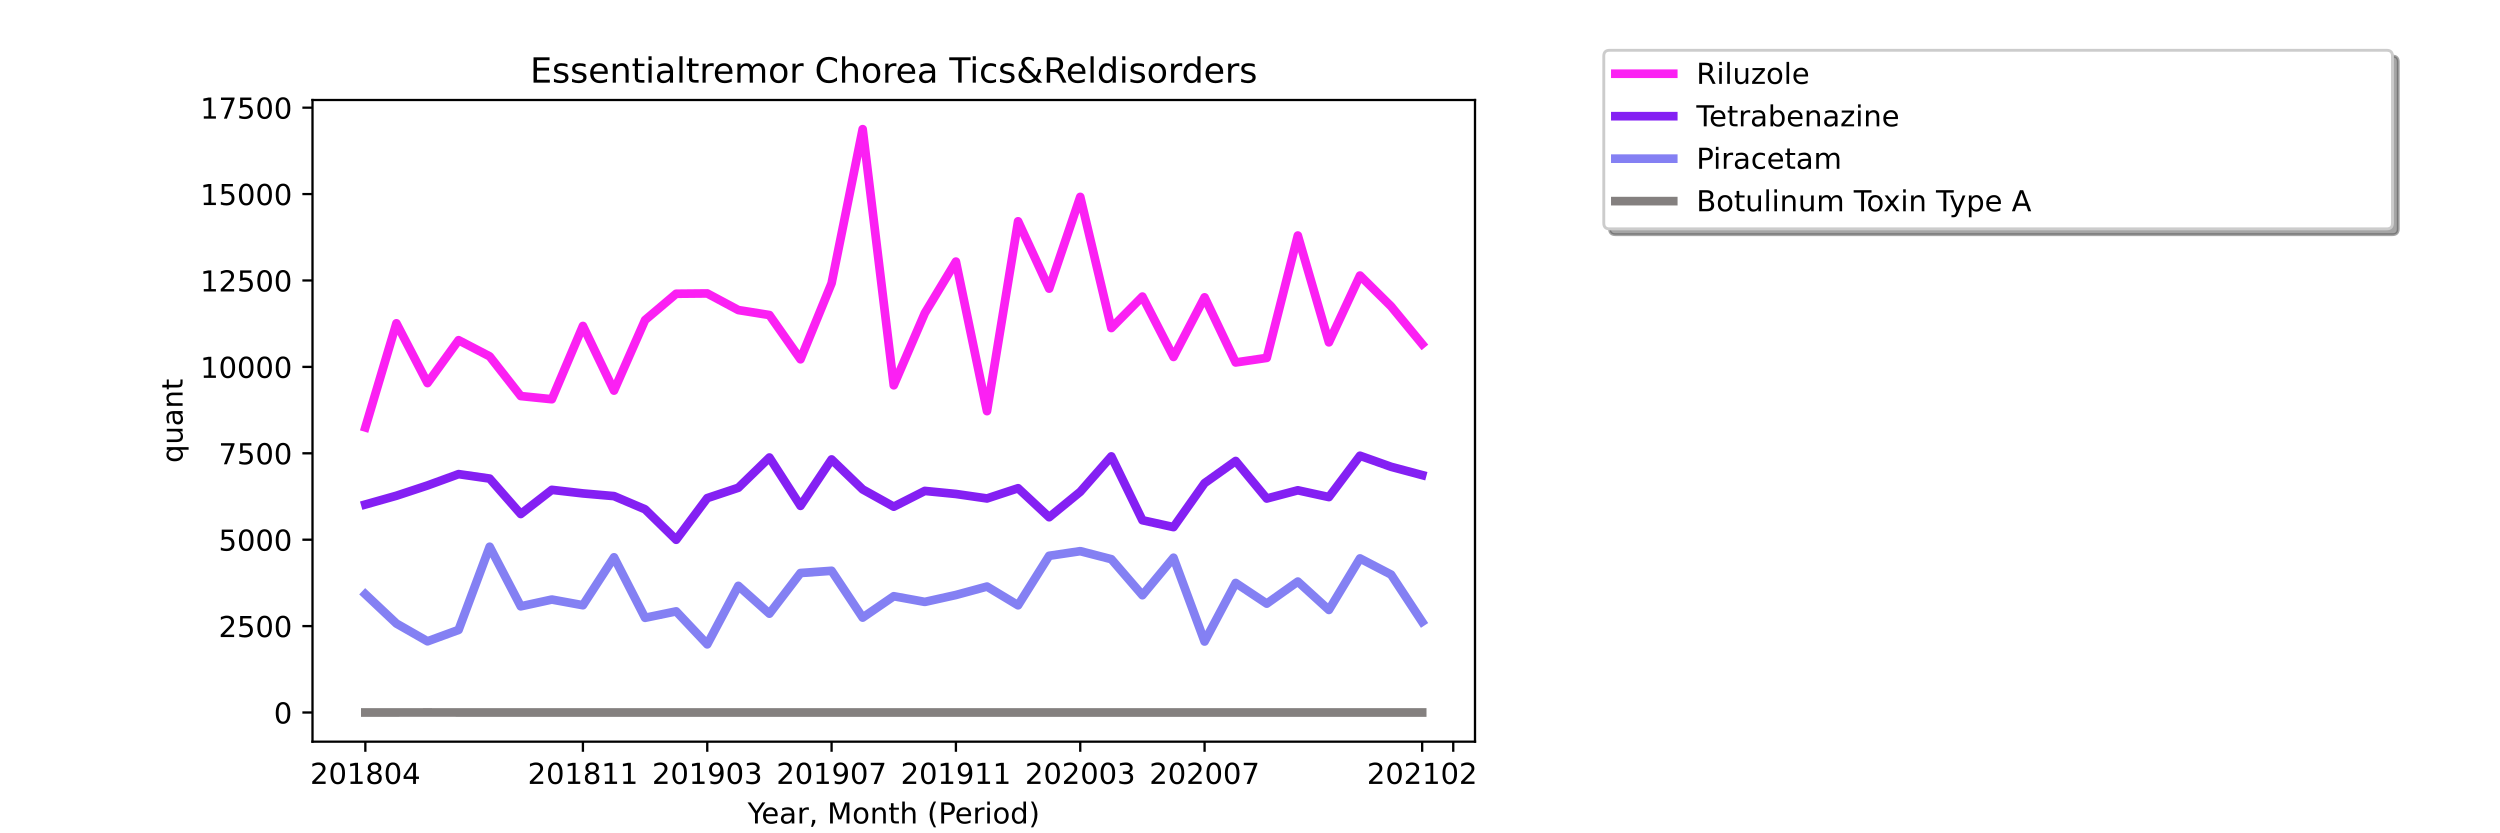<?xml version="1.0" encoding="utf-8" standalone="no"?>
<!DOCTYPE svg PUBLIC "-//W3C//DTD SVG 1.1//EN"
  "http://www.w3.org/Graphics/SVG/1.1/DTD/svg11.dtd">
<!-- Created with matplotlib (https://matplotlib.org/) -->
<svg height="288pt" version="1.1" viewBox="0 0 864 288" width="864pt" xmlns="http://www.w3.org/2000/svg" xmlns:xlink="http://www.w3.org/1999/xlink">
 <defs>
  <style type="text/css">*{stroke-linecap:butt;stroke-linejoin:round;}</style>
 </defs>
 <g id="figure_1">
  <g id="patch_1">
   <path d="M 0 288 
L 864 288 
L 864 0 
L 0 0 
z
" style="fill:#ffffff;"/>
  </g>
  <g id="axes_1">
   <g id="patch_2">
    <path d="M 108 256.32 
L 509.76 256.32 
L 509.76 34.56 
L 108 34.56 
z
" style="fill:#ffffff;"/>
   </g>
   <g id="matplotlib.axis_1">
    <g id="xtick_1">
     <g id="line2d_1">
      <defs>
       <path d="M 0 0 
L 0 3.5 
" id="ma37a3a7f71" style="stroke:#000000;stroke-width:0.8;"/>
      </defs>
      <g>
       <use style="stroke:#000000;stroke-width:0.8;" x="126.262" xlink:href="#ma37a3a7f71" y="256.32"/>
      </g>
     </g>
     <g id="text_1">
      <!-- 201804 -->
      <g transform="translate(107.174 270.918)scale(0.1 -0.1)">
       <defs>
        <path d="M 19.188 8.297 
L 53.609 8.297 
L 53.609 0 
L 7.328 0 
L 7.328 8.297 
Q 12.938 14.109 22.625 23.891 
Q 32.328 33.688 34.812 36.531 
Q 39.547 41.844 41.422 45.531 
Q 43.312 49.219 43.312 52.781 
Q 43.312 58.594 39.234 62.25 
Q 35.156 65.922 28.609 65.922 
Q 23.969 65.922 18.812 64.312 
Q 13.672 62.703 7.812 59.422 
L 7.812 69.391 
Q 13.766 71.781 18.938 73 
Q 24.125 74.219 28.422 74.219 
Q 39.75 74.219 46.484 68.547 
Q 53.219 62.891 53.219 53.422 
Q 53.219 48.922 51.531 44.891 
Q 49.859 40.875 45.406 35.406 
Q 44.188 33.984 37.641 27.219 
Q 31.109 20.453 19.188 8.297 
z
" id="DejaVuSans-50"/>
        <path d="M 31.781 66.406 
Q 24.172 66.406 20.328 58.906 
Q 16.5 51.422 16.5 36.375 
Q 16.5 21.391 20.328 13.891 
Q 24.172 6.391 31.781 6.391 
Q 39.453 6.391 43.281 13.891 
Q 47.125 21.391 47.125 36.375 
Q 47.125 51.422 43.281 58.906 
Q 39.453 66.406 31.781 66.406 
z
M 31.781 74.219 
Q 44.047 74.219 50.516 64.516 
Q 56.984 54.828 56.984 36.375 
Q 56.984 17.969 50.516 8.266 
Q 44.047 -1.422 31.781 -1.422 
Q 19.531 -1.422 13.062 8.266 
Q 6.594 17.969 6.594 36.375 
Q 6.594 54.828 13.062 64.516 
Q 19.531 74.219 31.781 74.219 
z
" id="DejaVuSans-48"/>
        <path d="M 12.406 8.297 
L 28.516 8.297 
L 28.516 63.922 
L 10.984 60.406 
L 10.984 69.391 
L 28.422 72.906 
L 38.281 72.906 
L 38.281 8.297 
L 54.391 8.297 
L 54.391 0 
L 12.406 0 
z
" id="DejaVuSans-49"/>
        <path d="M 31.781 34.625 
Q 24.75 34.625 20.719 30.859 
Q 16.703 27.094 16.703 20.516 
Q 16.703 13.922 20.719 10.156 
Q 24.75 6.391 31.781 6.391 
Q 38.812 6.391 42.859 10.172 
Q 46.922 13.969 46.922 20.516 
Q 46.922 27.094 42.891 30.859 
Q 38.875 34.625 31.781 34.625 
z
M 21.922 38.812 
Q 15.578 40.375 12.031 44.719 
Q 8.5 49.078 8.5 55.328 
Q 8.5 64.062 14.719 69.141 
Q 20.953 74.219 31.781 74.219 
Q 42.672 74.219 48.875 69.141 
Q 55.078 64.062 55.078 55.328 
Q 55.078 49.078 51.531 44.719 
Q 48 40.375 41.703 38.812 
Q 48.828 37.156 52.797 32.312 
Q 56.781 27.484 56.781 20.516 
Q 56.781 9.906 50.312 4.234 
Q 43.844 -1.422 31.781 -1.422 
Q 19.734 -1.422 13.25 4.234 
Q 6.781 9.906 6.781 20.516 
Q 6.781 27.484 10.781 32.312 
Q 14.797 37.156 21.922 38.812 
z
M 18.312 54.391 
Q 18.312 48.734 21.844 45.562 
Q 25.391 42.391 31.781 42.391 
Q 38.141 42.391 41.719 45.562 
Q 45.312 48.734 45.312 54.391 
Q 45.312 60.062 41.719 63.234 
Q 38.141 66.406 31.781 66.406 
Q 25.391 66.406 21.844 63.234 
Q 18.312 60.062 18.312 54.391 
z
" id="DejaVuSans-56"/>
        <path d="M 37.797 64.312 
L 12.891 25.391 
L 37.797 25.391 
z
M 35.203 72.906 
L 47.609 72.906 
L 47.609 25.391 
L 58.016 25.391 
L 58.016 17.188 
L 47.609 17.188 
L 47.609 0 
L 37.797 0 
L 37.797 17.188 
L 4.891 17.188 
L 4.891 26.703 
z
" id="DejaVuSans-52"/>
       </defs>
       <use xlink:href="#DejaVuSans-50"/>
       <use x="63.623" xlink:href="#DejaVuSans-48"/>
       <use x="127.246" xlink:href="#DejaVuSans-49"/>
       <use x="190.869" xlink:href="#DejaVuSans-56"/>
       <use x="254.492" xlink:href="#DejaVuSans-48"/>
       <use x="318.115" xlink:href="#DejaVuSans-52"/>
      </g>
     </g>
    </g>
    <g id="xtick_2">
     <g id="line2d_2">
      <g>
       <use style="stroke:#000000;stroke-width:0.8;" x="201.458" xlink:href="#ma37a3a7f71" y="256.32"/>
      </g>
     </g>
     <g id="text_2">
      <!-- 201811 -->
      <g transform="translate(182.37 270.918)scale(0.1 -0.1)">
       <use xlink:href="#DejaVuSans-50"/>
       <use x="63.623" xlink:href="#DejaVuSans-48"/>
       <use x="127.246" xlink:href="#DejaVuSans-49"/>
       <use x="190.869" xlink:href="#DejaVuSans-56"/>
       <use x="254.492" xlink:href="#DejaVuSans-49"/>
       <use x="318.115" xlink:href="#DejaVuSans-49"/>
      </g>
     </g>
    </g>
    <g id="xtick_3">
     <g id="line2d_3">
      <g>
       <use style="stroke:#000000;stroke-width:0.8;" x="244.427" xlink:href="#ma37a3a7f71" y="256.32"/>
      </g>
     </g>
     <g id="text_3">
      <!-- 201903 -->
      <g transform="translate(225.339 270.918)scale(0.1 -0.1)">
       <defs>
        <path d="M 10.984 1.516 
L 10.984 10.5 
Q 14.703 8.734 18.5 7.812 
Q 22.312 6.891 25.984 6.891 
Q 35.75 6.891 40.891 13.453 
Q 46.047 20.016 46.781 33.406 
Q 43.953 29.203 39.594 26.953 
Q 35.25 24.703 29.984 24.703 
Q 19.047 24.703 12.672 31.312 
Q 6.297 37.938 6.297 49.422 
Q 6.297 60.641 12.938 67.422 
Q 19.578 74.219 30.609 74.219 
Q 43.266 74.219 49.922 64.516 
Q 56.594 54.828 56.594 36.375 
Q 56.594 19.141 48.406 8.859 
Q 40.234 -1.422 26.422 -1.422 
Q 22.703 -1.422 18.891 -0.688 
Q 15.094 0.047 10.984 1.516 
z
M 30.609 32.422 
Q 37.25 32.422 41.125 36.953 
Q 45.016 41.5 45.016 49.422 
Q 45.016 57.281 41.125 61.844 
Q 37.25 66.406 30.609 66.406 
Q 23.969 66.406 20.094 61.844 
Q 16.219 57.281 16.219 49.422 
Q 16.219 41.5 20.094 36.953 
Q 23.969 32.422 30.609 32.422 
z
" id="DejaVuSans-57"/>
        <path d="M 40.578 39.312 
Q 47.656 37.797 51.625 33 
Q 55.609 28.219 55.609 21.188 
Q 55.609 10.406 48.188 4.484 
Q 40.766 -1.422 27.094 -1.422 
Q 22.516 -1.422 17.656 -0.516 
Q 12.797 0.391 7.625 2.203 
L 7.625 11.719 
Q 11.719 9.328 16.594 8.109 
Q 21.484 6.891 26.812 6.891 
Q 36.078 6.891 40.938 10.547 
Q 45.797 14.203 45.797 21.188 
Q 45.797 27.641 41.281 31.266 
Q 36.766 34.906 28.719 34.906 
L 20.219 34.906 
L 20.219 43.016 
L 29.109 43.016 
Q 36.375 43.016 40.234 45.922 
Q 44.094 48.828 44.094 54.297 
Q 44.094 59.906 40.109 62.906 
Q 36.141 65.922 28.719 65.922 
Q 24.656 65.922 20.016 65.031 
Q 15.375 64.156 9.812 62.312 
L 9.812 71.094 
Q 15.438 72.656 20.344 73.438 
Q 25.25 74.219 29.594 74.219 
Q 40.828 74.219 47.359 69.109 
Q 53.906 64.016 53.906 55.328 
Q 53.906 49.266 50.438 45.094 
Q 46.969 40.922 40.578 39.312 
z
" id="DejaVuSans-51"/>
       </defs>
       <use xlink:href="#DejaVuSans-50"/>
       <use x="63.623" xlink:href="#DejaVuSans-48"/>
       <use x="127.246" xlink:href="#DejaVuSans-49"/>
       <use x="190.869" xlink:href="#DejaVuSans-57"/>
       <use x="254.492" xlink:href="#DejaVuSans-48"/>
       <use x="318.115" xlink:href="#DejaVuSans-51"/>
      </g>
     </g>
    </g>
    <g id="xtick_4">
     <g id="line2d_4">
      <g>
       <use style="stroke:#000000;stroke-width:0.8;" x="287.396" xlink:href="#ma37a3a7f71" y="256.32"/>
      </g>
     </g>
     <g id="text_4">
      <!-- 201907 -->
      <g transform="translate(268.308 270.918)scale(0.1 -0.1)">
       <defs>
        <path d="M 8.203 72.906 
L 55.078 72.906 
L 55.078 68.703 
L 28.609 0 
L 18.312 0 
L 43.219 64.594 
L 8.203 64.594 
z
" id="DejaVuSans-55"/>
       </defs>
       <use xlink:href="#DejaVuSans-50"/>
       <use x="63.623" xlink:href="#DejaVuSans-48"/>
       <use x="127.246" xlink:href="#DejaVuSans-49"/>
       <use x="190.869" xlink:href="#DejaVuSans-57"/>
       <use x="254.492" xlink:href="#DejaVuSans-48"/>
       <use x="318.115" xlink:href="#DejaVuSans-55"/>
      </g>
     </g>
    </g>
    <g id="xtick_5">
     <g id="line2d_5">
      <g>
       <use style="stroke:#000000;stroke-width:0.8;" x="330.364" xlink:href="#ma37a3a7f71" y="256.32"/>
      </g>
     </g>
     <g id="text_5">
      <!-- 201911 -->
      <g transform="translate(311.277 270.918)scale(0.1 -0.1)">
       <use xlink:href="#DejaVuSans-50"/>
       <use x="63.623" xlink:href="#DejaVuSans-48"/>
       <use x="127.246" xlink:href="#DejaVuSans-49"/>
       <use x="190.869" xlink:href="#DejaVuSans-57"/>
       <use x="254.492" xlink:href="#DejaVuSans-49"/>
       <use x="318.115" xlink:href="#DejaVuSans-49"/>
      </g>
     </g>
    </g>
    <g id="xtick_6">
     <g id="line2d_6">
      <g>
       <use style="stroke:#000000;stroke-width:0.8;" x="373.333" xlink:href="#ma37a3a7f71" y="256.32"/>
      </g>
     </g>
     <g id="text_6">
      <!-- 202003 -->
      <g transform="translate(354.246 270.918)scale(0.1 -0.1)">
       <use xlink:href="#DejaVuSans-50"/>
       <use x="63.623" xlink:href="#DejaVuSans-48"/>
       <use x="127.246" xlink:href="#DejaVuSans-50"/>
       <use x="190.869" xlink:href="#DejaVuSans-48"/>
       <use x="254.492" xlink:href="#DejaVuSans-48"/>
       <use x="318.115" xlink:href="#DejaVuSans-51"/>
      </g>
     </g>
    </g>
    <g id="xtick_7">
     <g id="line2d_7">
      <g>
       <use style="stroke:#000000;stroke-width:0.8;" x="416.302" xlink:href="#ma37a3a7f71" y="256.32"/>
      </g>
     </g>
     <g id="text_7">
      <!-- 202007 -->
      <g transform="translate(397.215 270.918)scale(0.1 -0.1)">
       <use xlink:href="#DejaVuSans-50"/>
       <use x="63.623" xlink:href="#DejaVuSans-48"/>
       <use x="127.246" xlink:href="#DejaVuSans-50"/>
       <use x="190.869" xlink:href="#DejaVuSans-48"/>
       <use x="254.492" xlink:href="#DejaVuSans-48"/>
       <use x="318.115" xlink:href="#DejaVuSans-55"/>
      </g>
     </g>
    </g>
    <g id="xtick_8">
     <g id="line2d_8">
      <g>
       <use style="stroke:#000000;stroke-width:0.8;" x="491.498" xlink:href="#ma37a3a7f71" y="256.32"/>
      </g>
     </g>
     <g id="text_8">
      <!-- 202102 -->
      <g transform="translate(472.411 270.918)scale(0.1 -0.1)">
       <use xlink:href="#DejaVuSans-50"/>
       <use x="63.623" xlink:href="#DejaVuSans-48"/>
       <use x="127.246" xlink:href="#DejaVuSans-50"/>
       <use x="190.869" xlink:href="#DejaVuSans-49"/>
       <use x="254.492" xlink:href="#DejaVuSans-48"/>
       <use x="318.115" xlink:href="#DejaVuSans-50"/>
      </g>
     </g>
    </g>
    <g id="xtick_9">
     <g id="line2d_9">
      <g>
       <use style="stroke:#000000;stroke-width:0.8;" x="502.24" xlink:href="#ma37a3a7f71" y="256.32"/>
      </g>
     </g>
    </g>
    <g id="text_9">
     <!-- Year, Month (Period) -->
     <g transform="translate(258.364 284.597)scale(0.1 -0.1)">
      <defs>
       <path d="M -0.203 72.906 
L 10.406 72.906 
L 30.609 42.922 
L 50.688 72.906 
L 61.281 72.906 
L 35.5 34.719 
L 35.5 0 
L 25.594 0 
L 25.594 34.719 
z
" id="DejaVuSans-89"/>
       <path d="M 56.203 29.594 
L 56.203 25.203 
L 14.891 25.203 
Q 15.484 15.922 20.484 11.062 
Q 25.484 6.203 34.422 6.203 
Q 39.594 6.203 44.453 7.469 
Q 49.312 8.734 54.109 11.281 
L 54.109 2.781 
Q 49.266 0.734 44.188 -0.344 
Q 39.109 -1.422 33.891 -1.422 
Q 20.797 -1.422 13.156 6.188 
Q 5.516 13.812 5.516 26.812 
Q 5.516 40.234 12.766 48.109 
Q 20.016 56 32.328 56 
Q 43.359 56 49.781 48.891 
Q 56.203 41.797 56.203 29.594 
z
M 47.219 32.234 
Q 47.125 39.594 43.094 43.984 
Q 39.062 48.391 32.422 48.391 
Q 24.906 48.391 20.391 44.141 
Q 15.875 39.891 15.188 32.172 
z
" id="DejaVuSans-101"/>
       <path d="M 34.281 27.484 
Q 23.391 27.484 19.188 25 
Q 14.984 22.516 14.984 16.5 
Q 14.984 11.719 18.141 8.906 
Q 21.297 6.109 26.703 6.109 
Q 34.188 6.109 38.703 11.406 
Q 43.219 16.703 43.219 25.484 
L 43.219 27.484 
z
M 52.203 31.203 
L 52.203 0 
L 43.219 0 
L 43.219 8.297 
Q 40.141 3.328 35.547 0.953 
Q 30.953 -1.422 24.312 -1.422 
Q 15.922 -1.422 10.953 3.297 
Q 6 8.016 6 15.922 
Q 6 25.141 12.172 29.828 
Q 18.359 34.516 30.609 34.516 
L 43.219 34.516 
L 43.219 35.406 
Q 43.219 41.609 39.141 45 
Q 35.062 48.391 27.688 48.391 
Q 23 48.391 18.547 47.266 
Q 14.109 46.141 10.016 43.891 
L 10.016 52.203 
Q 14.938 54.109 19.578 55.047 
Q 24.219 56 28.609 56 
Q 40.484 56 46.344 49.844 
Q 52.203 43.703 52.203 31.203 
z
" id="DejaVuSans-97"/>
       <path d="M 41.109 46.297 
Q 39.594 47.172 37.812 47.578 
Q 36.031 48 33.891 48 
Q 26.266 48 22.188 43.047 
Q 18.109 38.094 18.109 28.812 
L 18.109 0 
L 9.078 0 
L 9.078 54.688 
L 18.109 54.688 
L 18.109 46.188 
Q 20.953 51.172 25.484 53.578 
Q 30.031 56 36.531 56 
Q 37.453 56 38.578 55.875 
Q 39.703 55.766 41.062 55.516 
z
" id="DejaVuSans-114"/>
       <path d="M 11.719 12.406 
L 22.016 12.406 
L 22.016 4 
L 14.016 -11.625 
L 7.719 -11.625 
L 11.719 4 
z
" id="DejaVuSans-44"/>
       <path id="DejaVuSans-32"/>
       <path d="M 9.812 72.906 
L 24.516 72.906 
L 43.109 23.297 
L 61.812 72.906 
L 76.516 72.906 
L 76.516 0 
L 66.891 0 
L 66.891 64.016 
L 48.094 14.016 
L 38.188 14.016 
L 19.391 64.016 
L 19.391 0 
L 9.812 0 
z
" id="DejaVuSans-77"/>
       <path d="M 30.609 48.391 
Q 23.391 48.391 19.188 42.75 
Q 14.984 37.109 14.984 27.297 
Q 14.984 17.484 19.156 11.844 
Q 23.344 6.203 30.609 6.203 
Q 37.797 6.203 41.984 11.859 
Q 46.188 17.531 46.188 27.297 
Q 46.188 37.016 41.984 42.703 
Q 37.797 48.391 30.609 48.391 
z
M 30.609 56 
Q 42.328 56 49.016 48.375 
Q 55.719 40.766 55.719 27.297 
Q 55.719 13.875 49.016 6.219 
Q 42.328 -1.422 30.609 -1.422 
Q 18.844 -1.422 12.172 6.219 
Q 5.516 13.875 5.516 27.297 
Q 5.516 40.766 12.172 48.375 
Q 18.844 56 30.609 56 
z
" id="DejaVuSans-111"/>
       <path d="M 54.891 33.016 
L 54.891 0 
L 45.906 0 
L 45.906 32.719 
Q 45.906 40.484 42.875 44.328 
Q 39.844 48.188 33.797 48.188 
Q 26.516 48.188 22.312 43.547 
Q 18.109 38.922 18.109 30.906 
L 18.109 0 
L 9.078 0 
L 9.078 54.688 
L 18.109 54.688 
L 18.109 46.188 
Q 21.344 51.125 25.703 53.562 
Q 30.078 56 35.797 56 
Q 45.219 56 50.047 50.172 
Q 54.891 44.344 54.891 33.016 
z
" id="DejaVuSans-110"/>
       <path d="M 18.312 70.219 
L 18.312 54.688 
L 36.812 54.688 
L 36.812 47.703 
L 18.312 47.703 
L 18.312 18.016 
Q 18.312 11.328 20.141 9.422 
Q 21.969 7.516 27.594 7.516 
L 36.812 7.516 
L 36.812 0 
L 27.594 0 
Q 17.188 0 13.234 3.875 
Q 9.281 7.766 9.281 18.016 
L 9.281 47.703 
L 2.688 47.703 
L 2.688 54.688 
L 9.281 54.688 
L 9.281 70.219 
z
" id="DejaVuSans-116"/>
       <path d="M 54.891 33.016 
L 54.891 0 
L 45.906 0 
L 45.906 32.719 
Q 45.906 40.484 42.875 44.328 
Q 39.844 48.188 33.797 48.188 
Q 26.516 48.188 22.312 43.547 
Q 18.109 38.922 18.109 30.906 
L 18.109 0 
L 9.078 0 
L 9.078 75.984 
L 18.109 75.984 
L 18.109 46.188 
Q 21.344 51.125 25.703 53.562 
Q 30.078 56 35.797 56 
Q 45.219 56 50.047 50.172 
Q 54.891 44.344 54.891 33.016 
z
" id="DejaVuSans-104"/>
       <path d="M 31 75.875 
Q 24.469 64.656 21.281 53.656 
Q 18.109 42.672 18.109 31.391 
Q 18.109 20.125 21.312 9.062 
Q 24.516 -2 31 -13.188 
L 23.188 -13.188 
Q 15.875 -1.703 12.234 9.375 
Q 8.594 20.453 8.594 31.391 
Q 8.594 42.281 12.203 53.312 
Q 15.828 64.359 23.188 75.875 
z
" id="DejaVuSans-40"/>
       <path d="M 19.672 64.797 
L 19.672 37.406 
L 32.078 37.406 
Q 38.969 37.406 42.719 40.969 
Q 46.484 44.531 46.484 51.125 
Q 46.484 57.672 42.719 61.234 
Q 38.969 64.797 32.078 64.797 
z
M 9.812 72.906 
L 32.078 72.906 
Q 44.344 72.906 50.609 67.359 
Q 56.891 61.812 56.891 51.125 
Q 56.891 40.328 50.609 34.812 
Q 44.344 29.297 32.078 29.297 
L 19.672 29.297 
L 19.672 0 
L 9.812 0 
z
" id="DejaVuSans-80"/>
       <path d="M 9.422 54.688 
L 18.406 54.688 
L 18.406 0 
L 9.422 0 
z
M 9.422 75.984 
L 18.406 75.984 
L 18.406 64.594 
L 9.422 64.594 
z
" id="DejaVuSans-105"/>
       <path d="M 45.406 46.391 
L 45.406 75.984 
L 54.391 75.984 
L 54.391 0 
L 45.406 0 
L 45.406 8.203 
Q 42.578 3.328 38.25 0.953 
Q 33.938 -1.422 27.875 -1.422 
Q 17.969 -1.422 11.734 6.484 
Q 5.516 14.406 5.516 27.297 
Q 5.516 40.188 11.734 48.094 
Q 17.969 56 27.875 56 
Q 33.938 56 38.25 53.625 
Q 42.578 51.266 45.406 46.391 
z
M 14.797 27.297 
Q 14.797 17.391 18.875 11.75 
Q 22.953 6.109 30.078 6.109 
Q 37.203 6.109 41.297 11.75 
Q 45.406 17.391 45.406 27.297 
Q 45.406 37.203 41.297 42.844 
Q 37.203 48.484 30.078 48.484 
Q 22.953 48.484 18.875 42.844 
Q 14.797 37.203 14.797 27.297 
z
" id="DejaVuSans-100"/>
       <path d="M 8.016 75.875 
L 15.828 75.875 
Q 23.141 64.359 26.781 53.312 
Q 30.422 42.281 30.422 31.391 
Q 30.422 20.453 26.781 9.375 
Q 23.141 -1.703 15.828 -13.188 
L 8.016 -13.188 
Q 14.5 -2 17.703 9.062 
Q 20.906 20.125 20.906 31.391 
Q 20.906 42.672 17.703 53.656 
Q 14.5 64.656 8.016 75.875 
z
" id="DejaVuSans-41"/>
      </defs>
      <use xlink:href="#DejaVuSans-89"/>
      <use x="47.834" xlink:href="#DejaVuSans-101"/>
      <use x="109.357" xlink:href="#DejaVuSans-97"/>
      <use x="170.637" xlink:href="#DejaVuSans-114"/>
      <use x="211.75" xlink:href="#DejaVuSans-44"/>
      <use x="243.537" xlink:href="#DejaVuSans-32"/>
      <use x="275.324" xlink:href="#DejaVuSans-77"/>
      <use x="361.604" xlink:href="#DejaVuSans-111"/>
      <use x="422.785" xlink:href="#DejaVuSans-110"/>
      <use x="486.164" xlink:href="#DejaVuSans-116"/>
      <use x="525.373" xlink:href="#DejaVuSans-104"/>
      <use x="588.752" xlink:href="#DejaVuSans-32"/>
      <use x="620.539" xlink:href="#DejaVuSans-40"/>
      <use x="659.553" xlink:href="#DejaVuSans-80"/>
      <use x="716.23" xlink:href="#DejaVuSans-101"/>
      <use x="777.754" xlink:href="#DejaVuSans-114"/>
      <use x="818.867" xlink:href="#DejaVuSans-105"/>
      <use x="846.65" xlink:href="#DejaVuSans-111"/>
      <use x="907.832" xlink:href="#DejaVuSans-100"/>
      <use x="971.309" xlink:href="#DejaVuSans-41"/>
     </g>
    </g>
   </g>
   <g id="matplotlib.axis_2">
    <g id="ytick_1">
     <g id="line2d_10">
      <defs>
       <path d="M 0 0 
L -3.5 0 
" id="mb3e9df8ba8" style="stroke:#000000;stroke-width:0.8;"/>
      </defs>
      <g>
       <use style="stroke:#000000;stroke-width:0.8;" x="108" xlink:href="#mb3e9df8ba8" y="246.24"/>
      </g>
     </g>
     <g id="text_10">
      <!-- 0 -->
      <g transform="translate(94.638 250.039)scale(0.1 -0.1)">
       <use xlink:href="#DejaVuSans-48"/>
      </g>
     </g>
    </g>
    <g id="ytick_2">
     <g id="line2d_11">
      <g>
       <use style="stroke:#000000;stroke-width:0.8;" x="108" xlink:href="#mb3e9df8ba8" y="216.379"/>
      </g>
     </g>
     <g id="text_11">
      <!-- 2500 -->
      <g transform="translate(75.55 220.178)scale(0.1 -0.1)">
       <defs>
        <path d="M 10.797 72.906 
L 49.516 72.906 
L 49.516 64.594 
L 19.828 64.594 
L 19.828 46.734 
Q 21.969 47.469 24.109 47.828 
Q 26.266 48.188 28.422 48.188 
Q 40.625 48.188 47.75 41.5 
Q 54.891 34.812 54.891 23.391 
Q 54.891 11.625 47.562 5.094 
Q 40.234 -1.422 26.906 -1.422 
Q 22.312 -1.422 17.547 -0.641 
Q 12.797 0.141 7.719 1.703 
L 7.719 11.625 
Q 12.109 9.234 16.797 8.062 
Q 21.484 6.891 26.703 6.891 
Q 35.156 6.891 40.078 11.328 
Q 45.016 15.766 45.016 23.391 
Q 45.016 31 40.078 35.438 
Q 35.156 39.891 26.703 39.891 
Q 22.75 39.891 18.812 39.016 
Q 14.891 38.141 10.797 36.281 
z
" id="DejaVuSans-53"/>
       </defs>
       <use xlink:href="#DejaVuSans-50"/>
       <use x="63.623" xlink:href="#DejaVuSans-53"/>
       <use x="127.246" xlink:href="#DejaVuSans-48"/>
       <use x="190.869" xlink:href="#DejaVuSans-48"/>
      </g>
     </g>
    </g>
    <g id="ytick_3">
     <g id="line2d_12">
      <g>
       <use style="stroke:#000000;stroke-width:0.8;" x="108" xlink:href="#mb3e9df8ba8" y="186.517"/>
      </g>
     </g>
     <g id="text_12">
      <!-- 5000 -->
      <g transform="translate(75.55 190.317)scale(0.1 -0.1)">
       <use xlink:href="#DejaVuSans-53"/>
       <use x="63.623" xlink:href="#DejaVuSans-48"/>
       <use x="127.246" xlink:href="#DejaVuSans-48"/>
       <use x="190.869" xlink:href="#DejaVuSans-48"/>
      </g>
     </g>
    </g>
    <g id="ytick_4">
     <g id="line2d_13">
      <g>
       <use style="stroke:#000000;stroke-width:0.8;" x="108" xlink:href="#mb3e9df8ba8" y="156.656"/>
      </g>
     </g>
     <g id="text_13">
      <!-- 7500 -->
      <g transform="translate(75.55 160.455)scale(0.1 -0.1)">
       <use xlink:href="#DejaVuSans-55"/>
       <use x="63.623" xlink:href="#DejaVuSans-53"/>
       <use x="127.246" xlink:href="#DejaVuSans-48"/>
       <use x="190.869" xlink:href="#DejaVuSans-48"/>
      </g>
     </g>
    </g>
    <g id="ytick_5">
     <g id="line2d_14">
      <g>
       <use style="stroke:#000000;stroke-width:0.8;" x="108" xlink:href="#mb3e9df8ba8" y="126.795"/>
      </g>
     </g>
     <g id="text_14">
      <!-- 10000 -->
      <g transform="translate(69.188 130.594)scale(0.1 -0.1)">
       <use xlink:href="#DejaVuSans-49"/>
       <use x="63.623" xlink:href="#DejaVuSans-48"/>
       <use x="127.246" xlink:href="#DejaVuSans-48"/>
       <use x="190.869" xlink:href="#DejaVuSans-48"/>
       <use x="254.492" xlink:href="#DejaVuSans-48"/>
      </g>
     </g>
    </g>
    <g id="ytick_6">
     <g id="line2d_15">
      <g>
       <use style="stroke:#000000;stroke-width:0.8;" x="108" xlink:href="#mb3e9df8ba8" y="96.933"/>
      </g>
     </g>
     <g id="text_15">
      <!-- 12500 -->
      <g transform="translate(69.188 100.732)scale(0.1 -0.1)">
       <use xlink:href="#DejaVuSans-49"/>
       <use x="63.623" xlink:href="#DejaVuSans-50"/>
       <use x="127.246" xlink:href="#DejaVuSans-53"/>
       <use x="190.869" xlink:href="#DejaVuSans-48"/>
       <use x="254.492" xlink:href="#DejaVuSans-48"/>
      </g>
     </g>
    </g>
    <g id="ytick_7">
     <g id="line2d_16">
      <g>
       <use style="stroke:#000000;stroke-width:0.8;" x="108" xlink:href="#mb3e9df8ba8" y="67.072"/>
      </g>
     </g>
     <g id="text_16">
      <!-- 15000 -->
      <g transform="translate(69.188 70.871)scale(0.1 -0.1)">
       <use xlink:href="#DejaVuSans-49"/>
       <use x="63.623" xlink:href="#DejaVuSans-53"/>
       <use x="127.246" xlink:href="#DejaVuSans-48"/>
       <use x="190.869" xlink:href="#DejaVuSans-48"/>
       <use x="254.492" xlink:href="#DejaVuSans-48"/>
      </g>
     </g>
    </g>
    <g id="ytick_8">
     <g id="line2d_17">
      <g>
       <use style="stroke:#000000;stroke-width:0.8;" x="108" xlink:href="#mb3e9df8ba8" y="37.21"/>
      </g>
     </g>
     <g id="text_17">
      <!-- 17500 -->
      <g transform="translate(69.188 41.01)scale(0.1 -0.1)">
       <use xlink:href="#DejaVuSans-49"/>
       <use x="63.623" xlink:href="#DejaVuSans-55"/>
       <use x="127.246" xlink:href="#DejaVuSans-53"/>
       <use x="190.869" xlink:href="#DejaVuSans-48"/>
       <use x="254.492" xlink:href="#DejaVuSans-48"/>
      </g>
     </g>
    </g>
    <g id="text_18">
     <!-- quant -->
     <g transform="translate(63.108 159.976)rotate(-90)scale(0.1 -0.1)">
      <defs>
       <path d="M 14.797 27.297 
Q 14.797 17.391 18.875 11.75 
Q 22.953 6.109 30.078 6.109 
Q 37.203 6.109 41.297 11.75 
Q 45.406 17.391 45.406 27.297 
Q 45.406 37.203 41.297 42.844 
Q 37.203 48.484 30.078 48.484 
Q 22.953 48.484 18.875 42.844 
Q 14.797 37.203 14.797 27.297 
z
M 45.406 8.203 
Q 42.578 3.328 38.25 0.953 
Q 33.938 -1.422 27.875 -1.422 
Q 17.969 -1.422 11.734 6.484 
Q 5.516 14.406 5.516 27.297 
Q 5.516 40.188 11.734 48.094 
Q 17.969 56 27.875 56 
Q 33.938 56 38.25 53.625 
Q 42.578 51.266 45.406 46.391 
L 45.406 54.688 
L 54.391 54.688 
L 54.391 -20.797 
L 45.406 -20.797 
z
" id="DejaVuSans-113"/>
       <path d="M 8.5 21.578 
L 8.5 54.688 
L 17.484 54.688 
L 17.484 21.922 
Q 17.484 14.156 20.5 10.266 
Q 23.531 6.391 29.594 6.391 
Q 36.859 6.391 41.078 11.031 
Q 45.312 15.672 45.312 23.688 
L 45.312 54.688 
L 54.297 54.688 
L 54.297 0 
L 45.312 0 
L 45.312 8.406 
Q 42.047 3.422 37.719 1 
Q 33.406 -1.422 27.688 -1.422 
Q 18.266 -1.422 13.375 4.438 
Q 8.5 10.297 8.5 21.578 
z
M 31.109 56 
z
" id="DejaVuSans-117"/>
      </defs>
      <use xlink:href="#DejaVuSans-113"/>
      <use x="63.477" xlink:href="#DejaVuSans-117"/>
      <use x="126.855" xlink:href="#DejaVuSans-97"/>
      <use x="188.135" xlink:href="#DejaVuSans-110"/>
      <use x="251.514" xlink:href="#DejaVuSans-116"/>
     </g>
    </g>
   </g>
   <g id="line2d_18">
    <path clip-path="url(#pa73c4f0642)" d="M 126.262 147.721 
L 137.004 111.744 
L 147.746 132.385 
L 158.489 117.573 
L 169.231 123.163 
L 179.973 136.876 
L 190.715 137.975 
L 201.458 112.652 
L 212.2 134.989 
L 222.942 110.61 
L 233.684 101.52 
L 244.427 101.412 
L 255.169 107.158 
L 265.911 108.878 
L 276.653 124.167 
L 287.396 97.889 
L 298.138 44.64 
L 308.88 133.149 
L 319.622 108.209 
L 330.364 90.411 
L 341.107 142.084 
L 351.849 76.484 
L 362.591 99.752 
L 373.333 68.051 
L 384.076 113.369 
L 394.818 102.499 
L 405.56 123.355 
L 416.302 102.762 
L 427.045 125.266 
L 437.787 123.689 
L 448.529 81.405 
L 459.271 118.314 
L 470.014 95.237 
L 480.756 105.868 
L 491.498 118.911 
" style="fill:none;stroke:#fb20f3;stroke-linecap:square;stroke-width:3;"/>
   </g>
   <g id="line2d_19">
    <path clip-path="url(#pa73c4f0642)" d="M 126.262 174.358 
L 137.004 171.324 
L 147.746 167.776 
L 158.489 163.858 
L 169.231 165.399 
L 179.973 177.642 
L 190.715 169.293 
L 201.458 170.524 
L 212.2 171.455 
L 222.942 176.018 
L 233.684 186.541 
L 244.427 172.148 
L 255.169 168.565 
L 265.911 158.113 
L 276.653 174.824 
L 287.396 158.782 
L 298.138 169.138 
L 308.88 175.11 
L 319.622 169.664 
L 330.364 170.715 
L 341.107 172.267 
L 351.849 168.732 
L 362.591 178.753 
L 373.333 169.962 
L 384.076 157.731 
L 394.818 179.793 
L 405.56 182.169 
L 416.302 166.976 
L 427.045 159.32 
L 437.787 172.291 
L 448.529 169.449 
L 459.271 171.79 
L 470.014 157.504 
L 480.756 161.326 
L 491.498 164.193 
" style="fill:none;stroke:#8420f3;stroke-linecap:square;stroke-width:3;"/>
   </g>
   <g id="line2d_20">
    <path clip-path="url(#pa73c4f0642)" d="M 126.262 205.366 
L 137.004 215.495 
L 147.746 221.634 
L 158.489 217.693 
L 169.231 188.954 
L 179.973 209.546 
L 190.715 207.205 
L 201.458 209.164 
L 212.2 192.609 
L 222.942 213.512 
L 233.684 211.29 
L 244.427 222.685 
L 255.169 202.475 
L 265.911 212.079 
L 276.653 198.032 
L 287.396 197.267 
L 298.138 213.44 
L 308.88 206.059 
L 319.622 208.017 
L 330.364 205.629 
L 341.107 202.714 
L 351.849 209.188 
L 362.591 192.083 
L 373.333 190.483 
L 384.076 193.254 
L 394.818 205.7 
L 405.56 192.752 
L 416.302 221.706 
L 427.045 201.472 
L 437.787 208.615 
L 448.529 200.994 
L 459.271 210.789 
L 470.014 192.991 
L 480.756 198.581 
L 491.498 214.898 
" style="fill:none;stroke:#8480f3;stroke-linecap:square;stroke-width:3;"/>
   </g>
   <g id="line2d_21">
    <path clip-path="url(#pa73c4f0642)" d="M 126.262 246.24 
L 137.004 246.24 
L 147.746 246.216 
L 158.489 246.24 
L 169.231 246.24 
L 179.973 246.24 
L 190.715 246.24 
L 201.458 246.24 
L 212.2 246.24 
L 222.942 246.24 
L 233.684 246.24 
L 244.427 246.24 
L 255.169 246.24 
L 265.911 246.24 
L 276.653 246.24 
L 287.396 246.24 
L 298.138 246.24 
L 308.88 246.24 
L 319.622 246.24 
L 330.364 246.24 
L 341.107 246.24 
L 351.849 246.24 
L 362.591 246.24 
L 373.333 246.24 
L 384.076 246.24 
L 394.818 246.24 
L 405.56 246.24 
L 416.302 246.24 
L 427.045 246.24 
L 437.787 246.24 
L 448.529 246.24 
L 459.271 246.24 
L 470.014 246.24 
L 480.756 246.24 
L 491.498 246.24 
" style="fill:none;stroke:#84807f;stroke-linecap:square;stroke-width:3;"/>
   </g>
   <g id="patch_3">
    <path d="M 108 256.32 
L 108 34.56 
" style="fill:none;stroke:#000000;stroke-linecap:square;stroke-linejoin:miter;stroke-width:0.8;"/>
   </g>
   <g id="patch_4">
    <path d="M 509.76 256.32 
L 509.76 34.56 
" style="fill:none;stroke:#000000;stroke-linecap:square;stroke-linejoin:miter;stroke-width:0.8;"/>
   </g>
   <g id="patch_5">
    <path d="M 108 256.32 
L 509.76 256.32 
" style="fill:none;stroke:#000000;stroke-linecap:square;stroke-linejoin:miter;stroke-width:0.8;"/>
   </g>
   <g id="patch_6">
    <path d="M 108 34.56 
L 509.76 34.56 
" style="fill:none;stroke:#000000;stroke-linecap:square;stroke-linejoin:miter;stroke-width:0.8;"/>
   </g>
   <g id="text_19">
    <!-- Essentialtremor Chorea Tics&amp;Reldisorders -->
    <g transform="translate(183.212 28.56)scale(0.12 -0.12)">
     <defs>
      <path d="M 9.812 72.906 
L 55.906 72.906 
L 55.906 64.594 
L 19.672 64.594 
L 19.672 43.016 
L 54.391 43.016 
L 54.391 34.719 
L 19.672 34.719 
L 19.672 8.297 
L 56.781 8.297 
L 56.781 0 
L 9.812 0 
z
" id="DejaVuSans-69"/>
      <path d="M 44.281 53.078 
L 44.281 44.578 
Q 40.484 46.531 36.375 47.5 
Q 32.281 48.484 27.875 48.484 
Q 21.188 48.484 17.844 46.438 
Q 14.5 44.391 14.5 40.281 
Q 14.5 37.156 16.891 35.375 
Q 19.281 33.594 26.516 31.984 
L 29.594 31.297 
Q 39.156 29.25 43.188 25.516 
Q 47.219 21.781 47.219 15.094 
Q 47.219 7.469 41.188 3.016 
Q 35.156 -1.422 24.609 -1.422 
Q 20.219 -1.422 15.453 -0.562 
Q 10.688 0.297 5.422 2 
L 5.422 11.281 
Q 10.406 8.688 15.234 7.391 
Q 20.062 6.109 24.812 6.109 
Q 31.156 6.109 34.562 8.281 
Q 37.984 10.453 37.984 14.406 
Q 37.984 18.062 35.516 20.016 
Q 33.062 21.969 24.703 23.781 
L 21.578 24.516 
Q 13.234 26.266 9.516 29.906 
Q 5.812 33.547 5.812 39.891 
Q 5.812 47.609 11.281 51.797 
Q 16.75 56 26.812 56 
Q 31.781 56 36.172 55.266 
Q 40.578 54.547 44.281 53.078 
z
" id="DejaVuSans-115"/>
      <path d="M 9.422 75.984 
L 18.406 75.984 
L 18.406 0 
L 9.422 0 
z
" id="DejaVuSans-108"/>
      <path d="M 52 44.188 
Q 55.375 50.25 60.062 53.125 
Q 64.75 56 71.094 56 
Q 79.641 56 84.281 50.016 
Q 88.922 44.047 88.922 33.016 
L 88.922 0 
L 79.891 0 
L 79.891 32.719 
Q 79.891 40.578 77.094 44.375 
Q 74.312 48.188 68.609 48.188 
Q 61.625 48.188 57.562 43.547 
Q 53.516 38.922 53.516 30.906 
L 53.516 0 
L 44.484 0 
L 44.484 32.719 
Q 44.484 40.625 41.703 44.406 
Q 38.922 48.188 33.109 48.188 
Q 26.219 48.188 22.156 43.531 
Q 18.109 38.875 18.109 30.906 
L 18.109 0 
L 9.078 0 
L 9.078 54.688 
L 18.109 54.688 
L 18.109 46.188 
Q 21.188 51.219 25.484 53.609 
Q 29.781 56 35.688 56 
Q 41.656 56 45.828 52.969 
Q 50 49.953 52 44.188 
z
" id="DejaVuSans-109"/>
      <path d="M 64.406 67.281 
L 64.406 56.891 
Q 59.422 61.531 53.781 63.812 
Q 48.141 66.109 41.797 66.109 
Q 29.297 66.109 22.656 58.469 
Q 16.016 50.828 16.016 36.375 
Q 16.016 21.969 22.656 14.328 
Q 29.297 6.688 41.797 6.688 
Q 48.141 6.688 53.781 8.984 
Q 59.422 11.281 64.406 15.922 
L 64.406 5.609 
Q 59.234 2.094 53.438 0.328 
Q 47.656 -1.422 41.219 -1.422 
Q 24.656 -1.422 15.125 8.703 
Q 5.609 18.844 5.609 36.375 
Q 5.609 53.953 15.125 64.078 
Q 24.656 74.219 41.219 74.219 
Q 47.75 74.219 53.531 72.484 
Q 59.328 70.75 64.406 67.281 
z
" id="DejaVuSans-67"/>
      <path d="M -0.297 72.906 
L 61.375 72.906 
L 61.375 64.594 
L 35.5 64.594 
L 35.5 0 
L 25.594 0 
L 25.594 64.594 
L -0.297 64.594 
z
" id="DejaVuSans-84"/>
      <path d="M 48.781 52.594 
L 48.781 44.188 
Q 44.969 46.297 41.141 47.344 
Q 37.312 48.391 33.406 48.391 
Q 24.656 48.391 19.812 42.844 
Q 14.984 37.312 14.984 27.297 
Q 14.984 17.281 19.812 11.734 
Q 24.656 6.203 33.406 6.203 
Q 37.312 6.203 41.141 7.25 
Q 44.969 8.297 48.781 10.406 
L 48.781 2.094 
Q 45.016 0.344 40.984 -0.531 
Q 36.969 -1.422 32.422 -1.422 
Q 20.062 -1.422 12.781 6.344 
Q 5.516 14.109 5.516 27.297 
Q 5.516 40.672 12.859 48.328 
Q 20.219 56 33.016 56 
Q 37.156 56 41.109 55.141 
Q 45.062 54.297 48.781 52.594 
z
" id="DejaVuSans-99"/>
      <path d="M 24.312 39.203 
Q 19.875 35.25 17.797 31.312 
Q 15.719 27.391 15.719 23.094 
Q 15.719 15.969 20.891 11.234 
Q 26.078 6.5 33.891 6.5 
Q 38.531 6.5 42.578 8.031 
Q 46.625 9.578 50.203 12.703 
z
M 31.203 44.672 
L 56 19.281 
Q 58.891 23.641 60.5 28.594 
Q 62.109 33.547 62.406 39.109 
L 71.484 39.109 
Q 70.906 32.672 68.359 26.359 
Q 65.828 20.062 61.281 13.922 
L 74.906 0 
L 62.594 0 
L 55.609 7.172 
Q 50.531 2.828 44.969 0.703 
Q 39.406 -1.422 33.016 -1.422 
Q 21.234 -1.422 13.766 5.297 
Q 6.297 12.016 6.297 22.516 
Q 6.297 28.766 9.562 34.25 
Q 12.844 39.75 19.391 44.578 
Q 17.047 47.656 15.812 50.703 
Q 14.594 53.766 14.594 56.688 
Q 14.594 64.594 20.016 69.406 
Q 25.438 74.219 34.422 74.219 
Q 38.484 74.219 42.5 73.344 
Q 46.531 72.469 50.688 70.703 
L 50.688 61.812 
Q 46.438 64.109 42.578 65.297 
Q 38.719 66.5 35.406 66.5 
Q 30.281 66.5 27.078 63.781 
Q 23.875 61.078 23.875 56.781 
Q 23.875 54.297 25.312 51.781 
Q 26.766 49.266 31.203 44.672 
z
" id="DejaVuSans-38"/>
      <path d="M 44.391 34.188 
Q 47.562 33.109 50.562 29.594 
Q 53.562 26.078 56.594 19.922 
L 66.609 0 
L 56 0 
L 46.688 18.703 
Q 43.062 26.031 39.672 28.422 
Q 36.281 30.812 30.422 30.812 
L 19.672 30.812 
L 19.672 0 
L 9.812 0 
L 9.812 72.906 
L 32.078 72.906 
Q 44.578 72.906 50.734 67.672 
Q 56.891 62.453 56.891 51.906 
Q 56.891 45.016 53.688 40.469 
Q 50.484 35.938 44.391 34.188 
z
M 19.672 64.797 
L 19.672 38.922 
L 32.078 38.922 
Q 39.203 38.922 42.844 42.219 
Q 46.484 45.516 46.484 51.906 
Q 46.484 58.297 42.844 61.547 
Q 39.203 64.797 32.078 64.797 
z
" id="DejaVuSans-82"/>
     </defs>
     <use xlink:href="#DejaVuSans-69"/>
     <use x="63.184" xlink:href="#DejaVuSans-115"/>
     <use x="115.283" xlink:href="#DejaVuSans-115"/>
     <use x="167.383" xlink:href="#DejaVuSans-101"/>
     <use x="228.906" xlink:href="#DejaVuSans-110"/>
     <use x="292.285" xlink:href="#DejaVuSans-116"/>
     <use x="331.494" xlink:href="#DejaVuSans-105"/>
     <use x="359.277" xlink:href="#DejaVuSans-97"/>
     <use x="420.557" xlink:href="#DejaVuSans-108"/>
     <use x="448.34" xlink:href="#DejaVuSans-116"/>
     <use x="487.549" xlink:href="#DejaVuSans-114"/>
     <use x="526.412" xlink:href="#DejaVuSans-101"/>
     <use x="587.936" xlink:href="#DejaVuSans-109"/>
     <use x="685.348" xlink:href="#DejaVuSans-111"/>
     <use x="746.529" xlink:href="#DejaVuSans-114"/>
     <use x="787.643" xlink:href="#DejaVuSans-32"/>
     <use x="819.43" xlink:href="#DejaVuSans-67"/>
     <use x="889.254" xlink:href="#DejaVuSans-104"/>
     <use x="952.633" xlink:href="#DejaVuSans-111"/>
     <use x="1013.814" xlink:href="#DejaVuSans-114"/>
     <use x="1052.678" xlink:href="#DejaVuSans-101"/>
     <use x="1114.201" xlink:href="#DejaVuSans-97"/>
     <use x="1175.48" xlink:href="#DejaVuSans-32"/>
     <use x="1207.268" xlink:href="#DejaVuSans-84"/>
     <use x="1265.227" xlink:href="#DejaVuSans-105"/>
     <use x="1293.01" xlink:href="#DejaVuSans-99"/>
     <use x="1347.99" xlink:href="#DejaVuSans-115"/>
     <use x="1400.09" xlink:href="#DejaVuSans-38"/>
     <use x="1478.068" xlink:href="#DejaVuSans-82"/>
     <use x="1543.051" xlink:href="#DejaVuSans-101"/>
     <use x="1604.574" xlink:href="#DejaVuSans-108"/>
     <use x="1632.357" xlink:href="#DejaVuSans-100"/>
     <use x="1695.834" xlink:href="#DejaVuSans-105"/>
     <use x="1723.617" xlink:href="#DejaVuSans-115"/>
     <use x="1775.717" xlink:href="#DejaVuSans-111"/>
     <use x="1836.898" xlink:href="#DejaVuSans-114"/>
     <use x="1876.262" xlink:href="#DejaVuSans-100"/>
     <use x="1939.738" xlink:href="#DejaVuSans-101"/>
     <use x="2001.262" xlink:href="#DejaVuSans-114"/>
     <use x="2042.375" xlink:href="#DejaVuSans-115"/>
    </g>
   </g>
   <g id="legend_1">
    <g id="patch_7">
     <path d="M 558.268 81.097 
L 826.836 81.097 
Q 828.836 81.097 828.836 79.097 
L 828.836 21.384 
Q 828.836 19.384 826.836 19.384 
L 558.268 19.384 
Q 556.268 19.384 556.268 21.384 
L 556.268 79.097 
Q 556.268 81.097 558.268 81.097 
z
" style="fill:#4c4c4c;opacity:0.5;stroke:#4c4c4c;stroke-linejoin:miter;"/>
    </g>
    <g id="patch_8">
     <path d="M 556.268 79.097 
L 824.836 79.097 
Q 826.836 79.097 826.836 77.097 
L 826.836 19.384 
Q 826.836 17.384 824.836 17.384 
L 556.268 17.384 
Q 554.268 17.384 554.268 19.384 
L 554.268 77.097 
Q 554.268 79.097 556.268 79.097 
z
" style="fill:#ffffff;stroke:#cccccc;stroke-linejoin:miter;"/>
    </g>
    <g id="line2d_22">
     <path d="M 558.268 25.482 
L 578.268 25.482 
" style="fill:none;stroke:#fb20f3;stroke-linecap:square;stroke-width:3;"/>
    </g>
    <g id="line2d_23"/>
    <g id="text_20">
     <!-- Riluzole                                                     -->
     <g transform="translate(586.268 28.982)scale(0.1 -0.1)">
      <defs>
       <path d="M 5.516 54.688 
L 48.188 54.688 
L 48.188 46.484 
L 14.406 7.172 
L 48.188 7.172 
L 48.188 0 
L 4.297 0 
L 4.297 8.203 
L 38.094 47.516 
L 5.516 47.516 
z
" id="DejaVuSans-122"/>
      </defs>
      <use xlink:href="#DejaVuSans-82"/>
      <use x="69.482" xlink:href="#DejaVuSans-105"/>
      <use x="97.266" xlink:href="#DejaVuSans-108"/>
      <use x="125.049" xlink:href="#DejaVuSans-117"/>
      <use x="188.428" xlink:href="#DejaVuSans-122"/>
      <use x="240.918" xlink:href="#DejaVuSans-111"/>
      <use x="302.1" xlink:href="#DejaVuSans-108"/>
      <use x="329.883" xlink:href="#DejaVuSans-101"/>
      <use x="391.406" xlink:href="#DejaVuSans-32"/>
      <use x="423.193" xlink:href="#DejaVuSans-32"/>
      <use x="454.98" xlink:href="#DejaVuSans-32"/>
      <use x="486.768" xlink:href="#DejaVuSans-32"/>
      <use x="518.555" xlink:href="#DejaVuSans-32"/>
      <use x="550.342" xlink:href="#DejaVuSans-32"/>
      <use x="582.129" xlink:href="#DejaVuSans-32"/>
      <use x="613.916" xlink:href="#DejaVuSans-32"/>
      <use x="645.703" xlink:href="#DejaVuSans-32"/>
      <use x="677.49" xlink:href="#DejaVuSans-32"/>
      <use x="709.277" xlink:href="#DejaVuSans-32"/>
      <use x="741.064" xlink:href="#DejaVuSans-32"/>
      <use x="772.852" xlink:href="#DejaVuSans-32"/>
      <use x="804.639" xlink:href="#DejaVuSans-32"/>
      <use x="836.426" xlink:href="#DejaVuSans-32"/>
      <use x="868.213" xlink:href="#DejaVuSans-32"/>
      <use x="900" xlink:href="#DejaVuSans-32"/>
      <use x="931.787" xlink:href="#DejaVuSans-32"/>
      <use x="963.574" xlink:href="#DejaVuSans-32"/>
      <use x="995.361" xlink:href="#DejaVuSans-32"/>
      <use x="1027.148" xlink:href="#DejaVuSans-32"/>
      <use x="1058.936" xlink:href="#DejaVuSans-32"/>
      <use x="1090.723" xlink:href="#DejaVuSans-32"/>
      <use x="1122.51" xlink:href="#DejaVuSans-32"/>
      <use x="1154.297" xlink:href="#DejaVuSans-32"/>
      <use x="1186.084" xlink:href="#DejaVuSans-32"/>
      <use x="1217.871" xlink:href="#DejaVuSans-32"/>
      <use x="1249.658" xlink:href="#DejaVuSans-32"/>
      <use x="1281.445" xlink:href="#DejaVuSans-32"/>
      <use x="1313.232" xlink:href="#DejaVuSans-32"/>
      <use x="1345.02" xlink:href="#DejaVuSans-32"/>
      <use x="1376.807" xlink:href="#DejaVuSans-32"/>
      <use x="1408.594" xlink:href="#DejaVuSans-32"/>
      <use x="1440.381" xlink:href="#DejaVuSans-32"/>
      <use x="1472.168" xlink:href="#DejaVuSans-32"/>
      <use x="1503.955" xlink:href="#DejaVuSans-32"/>
      <use x="1535.742" xlink:href="#DejaVuSans-32"/>
      <use x="1567.529" xlink:href="#DejaVuSans-32"/>
      <use x="1599.316" xlink:href="#DejaVuSans-32"/>
      <use x="1631.104" xlink:href="#DejaVuSans-32"/>
      <use x="1662.891" xlink:href="#DejaVuSans-32"/>
      <use x="1694.678" xlink:href="#DejaVuSans-32"/>
      <use x="1726.465" xlink:href="#DejaVuSans-32"/>
      <use x="1758.252" xlink:href="#DejaVuSans-32"/>
      <use x="1790.039" xlink:href="#DejaVuSans-32"/>
      <use x="1821.826" xlink:href="#DejaVuSans-32"/>
      <use x="1853.613" xlink:href="#DejaVuSans-32"/>
      <use x="1885.4" xlink:href="#DejaVuSans-32"/>
      <use x="1917.188" xlink:href="#DejaVuSans-32"/>
      <use x="1948.975" xlink:href="#DejaVuSans-32"/>
      <use x="1980.762" xlink:href="#DejaVuSans-32"/>
      <use x="2012.549" xlink:href="#DejaVuSans-32"/>
     </g>
    </g>
    <g id="line2d_24">
     <path d="M 558.268 40.161 
L 578.268 40.161 
" style="fill:none;stroke:#8420f3;stroke-linecap:square;stroke-width:3;"/>
    </g>
    <g id="line2d_25"/>
    <g id="text_21">
     <!-- Tetrabenazine                                                -->
     <g transform="translate(586.268 43.661)scale(0.1 -0.1)">
      <defs>
       <path d="M 48.688 27.297 
Q 48.688 37.203 44.609 42.844 
Q 40.531 48.484 33.406 48.484 
Q 26.266 48.484 22.188 42.844 
Q 18.109 37.203 18.109 27.297 
Q 18.109 17.391 22.188 11.75 
Q 26.266 6.109 33.406 6.109 
Q 40.531 6.109 44.609 11.75 
Q 48.688 17.391 48.688 27.297 
z
M 18.109 46.391 
Q 20.953 51.266 25.266 53.625 
Q 29.594 56 35.594 56 
Q 45.562 56 51.781 48.094 
Q 58.016 40.188 58.016 27.297 
Q 58.016 14.406 51.781 6.484 
Q 45.562 -1.422 35.594 -1.422 
Q 29.594 -1.422 25.266 0.953 
Q 20.953 3.328 18.109 8.203 
L 18.109 0 
L 9.078 0 
L 9.078 75.984 
L 18.109 75.984 
z
" id="DejaVuSans-98"/>
      </defs>
      <use xlink:href="#DejaVuSans-84"/>
      <use x="44.084" xlink:href="#DejaVuSans-101"/>
      <use x="105.607" xlink:href="#DejaVuSans-116"/>
      <use x="144.816" xlink:href="#DejaVuSans-114"/>
      <use x="185.93" xlink:href="#DejaVuSans-97"/>
      <use x="247.209" xlink:href="#DejaVuSans-98"/>
      <use x="310.686" xlink:href="#DejaVuSans-101"/>
      <use x="372.209" xlink:href="#DejaVuSans-110"/>
      <use x="435.588" xlink:href="#DejaVuSans-97"/>
      <use x="496.867" xlink:href="#DejaVuSans-122"/>
      <use x="549.357" xlink:href="#DejaVuSans-105"/>
      <use x="577.141" xlink:href="#DejaVuSans-110"/>
      <use x="640.52" xlink:href="#DejaVuSans-101"/>
      <use x="702.043" xlink:href="#DejaVuSans-32"/>
      <use x="733.83" xlink:href="#DejaVuSans-32"/>
      <use x="765.617" xlink:href="#DejaVuSans-32"/>
      <use x="797.404" xlink:href="#DejaVuSans-32"/>
      <use x="829.191" xlink:href="#DejaVuSans-32"/>
      <use x="860.979" xlink:href="#DejaVuSans-32"/>
      <use x="892.766" xlink:href="#DejaVuSans-32"/>
      <use x="924.553" xlink:href="#DejaVuSans-32"/>
      <use x="956.34" xlink:href="#DejaVuSans-32"/>
      <use x="988.127" xlink:href="#DejaVuSans-32"/>
      <use x="1019.914" xlink:href="#DejaVuSans-32"/>
      <use x="1051.701" xlink:href="#DejaVuSans-32"/>
      <use x="1083.488" xlink:href="#DejaVuSans-32"/>
      <use x="1115.275" xlink:href="#DejaVuSans-32"/>
      <use x="1147.062" xlink:href="#DejaVuSans-32"/>
      <use x="1178.85" xlink:href="#DejaVuSans-32"/>
      <use x="1210.637" xlink:href="#DejaVuSans-32"/>
      <use x="1242.424" xlink:href="#DejaVuSans-32"/>
      <use x="1274.211" xlink:href="#DejaVuSans-32"/>
      <use x="1305.998" xlink:href="#DejaVuSans-32"/>
      <use x="1337.785" xlink:href="#DejaVuSans-32"/>
      <use x="1369.572" xlink:href="#DejaVuSans-32"/>
      <use x="1401.359" xlink:href="#DejaVuSans-32"/>
      <use x="1433.146" xlink:href="#DejaVuSans-32"/>
      <use x="1464.934" xlink:href="#DejaVuSans-32"/>
      <use x="1496.721" xlink:href="#DejaVuSans-32"/>
      <use x="1528.508" xlink:href="#DejaVuSans-32"/>
      <use x="1560.295" xlink:href="#DejaVuSans-32"/>
      <use x="1592.082" xlink:href="#DejaVuSans-32"/>
      <use x="1623.869" xlink:href="#DejaVuSans-32"/>
      <use x="1655.656" xlink:href="#DejaVuSans-32"/>
      <use x="1687.443" xlink:href="#DejaVuSans-32"/>
      <use x="1719.23" xlink:href="#DejaVuSans-32"/>
      <use x="1751.018" xlink:href="#DejaVuSans-32"/>
      <use x="1782.805" xlink:href="#DejaVuSans-32"/>
      <use x="1814.592" xlink:href="#DejaVuSans-32"/>
      <use x="1846.379" xlink:href="#DejaVuSans-32"/>
      <use x="1878.166" xlink:href="#DejaVuSans-32"/>
      <use x="1909.953" xlink:href="#DejaVuSans-32"/>
      <use x="1941.74" xlink:href="#DejaVuSans-32"/>
      <use x="1973.527" xlink:href="#DejaVuSans-32"/>
      <use x="2005.314" xlink:href="#DejaVuSans-32"/>
      <use x="2037.102" xlink:href="#DejaVuSans-32"/>
      <use x="2068.889" xlink:href="#DejaVuSans-32"/>
      <use x="2100.676" xlink:href="#DejaVuSans-32"/>
      <use x="2132.463" xlink:href="#DejaVuSans-32"/>
      <use x="2164.25" xlink:href="#DejaVuSans-32"/>
     </g>
    </g>
    <g id="line2d_26">
     <path d="M 558.268 54.839 
L 578.268 54.839 
" style="fill:none;stroke:#8480f3;stroke-linecap:square;stroke-width:3;"/>
    </g>
    <g id="line2d_27"/>
    <g id="text_22">
     <!-- Piracetam                                                    -->
     <g transform="translate(586.268 58.339)scale(0.1 -0.1)">
      <use xlink:href="#DejaVuSans-80"/>
      <use x="58.053" xlink:href="#DejaVuSans-105"/>
      <use x="85.836" xlink:href="#DejaVuSans-114"/>
      <use x="126.949" xlink:href="#DejaVuSans-97"/>
      <use x="188.229" xlink:href="#DejaVuSans-99"/>
      <use x="243.209" xlink:href="#DejaVuSans-101"/>
      <use x="304.732" xlink:href="#DejaVuSans-116"/>
      <use x="343.941" xlink:href="#DejaVuSans-97"/>
      <use x="405.221" xlink:href="#DejaVuSans-109"/>
      <use x="502.633" xlink:href="#DejaVuSans-32"/>
      <use x="534.42" xlink:href="#DejaVuSans-32"/>
      <use x="566.207" xlink:href="#DejaVuSans-32"/>
      <use x="597.994" xlink:href="#DejaVuSans-32"/>
      <use x="629.781" xlink:href="#DejaVuSans-32"/>
      <use x="661.568" xlink:href="#DejaVuSans-32"/>
      <use x="693.355" xlink:href="#DejaVuSans-32"/>
      <use x="725.143" xlink:href="#DejaVuSans-32"/>
      <use x="756.93" xlink:href="#DejaVuSans-32"/>
      <use x="788.717" xlink:href="#DejaVuSans-32"/>
      <use x="820.504" xlink:href="#DejaVuSans-32"/>
      <use x="852.291" xlink:href="#DejaVuSans-32"/>
      <use x="884.078" xlink:href="#DejaVuSans-32"/>
      <use x="915.865" xlink:href="#DejaVuSans-32"/>
      <use x="947.652" xlink:href="#DejaVuSans-32"/>
      <use x="979.439" xlink:href="#DejaVuSans-32"/>
      <use x="1011.227" xlink:href="#DejaVuSans-32"/>
      <use x="1043.014" xlink:href="#DejaVuSans-32"/>
      <use x="1074.801" xlink:href="#DejaVuSans-32"/>
      <use x="1106.588" xlink:href="#DejaVuSans-32"/>
      <use x="1138.375" xlink:href="#DejaVuSans-32"/>
      <use x="1170.162" xlink:href="#DejaVuSans-32"/>
      <use x="1201.949" xlink:href="#DejaVuSans-32"/>
      <use x="1233.736" xlink:href="#DejaVuSans-32"/>
      <use x="1265.523" xlink:href="#DejaVuSans-32"/>
      <use x="1297.311" xlink:href="#DejaVuSans-32"/>
      <use x="1329.098" xlink:href="#DejaVuSans-32"/>
      <use x="1360.885" xlink:href="#DejaVuSans-32"/>
      <use x="1392.672" xlink:href="#DejaVuSans-32"/>
      <use x="1424.459" xlink:href="#DejaVuSans-32"/>
      <use x="1456.246" xlink:href="#DejaVuSans-32"/>
      <use x="1488.033" xlink:href="#DejaVuSans-32"/>
      <use x="1519.82" xlink:href="#DejaVuSans-32"/>
      <use x="1551.607" xlink:href="#DejaVuSans-32"/>
      <use x="1583.395" xlink:href="#DejaVuSans-32"/>
      <use x="1615.182" xlink:href="#DejaVuSans-32"/>
      <use x="1646.969" xlink:href="#DejaVuSans-32"/>
      <use x="1678.756" xlink:href="#DejaVuSans-32"/>
      <use x="1710.543" xlink:href="#DejaVuSans-32"/>
      <use x="1742.33" xlink:href="#DejaVuSans-32"/>
      <use x="1774.117" xlink:href="#DejaVuSans-32"/>
      <use x="1805.904" xlink:href="#DejaVuSans-32"/>
      <use x="1837.691" xlink:href="#DejaVuSans-32"/>
      <use x="1869.479" xlink:href="#DejaVuSans-32"/>
      <use x="1901.266" xlink:href="#DejaVuSans-32"/>
      <use x="1933.053" xlink:href="#DejaVuSans-32"/>
      <use x="1964.84" xlink:href="#DejaVuSans-32"/>
      <use x="1996.627" xlink:href="#DejaVuSans-32"/>
      <use x="2028.414" xlink:href="#DejaVuSans-32"/>
      <use x="2060.201" xlink:href="#DejaVuSans-32"/>
      <use x="2091.988" xlink:href="#DejaVuSans-32"/>
     </g>
    </g>
    <g id="line2d_28">
     <path d="M 558.268 69.517 
L 578.268 69.517 
" style="fill:none;stroke:#84807f;stroke-linecap:square;stroke-width:3;"/>
    </g>
    <g id="line2d_29"/>
    <g id="text_23">
     <!-- Botulinum Toxin Type A                                       -->
     <g transform="translate(586.268 73.017)scale(0.1 -0.1)">
      <defs>
       <path d="M 19.672 34.812 
L 19.672 8.109 
L 35.5 8.109 
Q 43.453 8.109 47.281 11.406 
Q 51.125 14.703 51.125 21.484 
Q 51.125 28.328 47.281 31.562 
Q 43.453 34.812 35.5 34.812 
z
M 19.672 64.797 
L 19.672 42.828 
L 34.281 42.828 
Q 41.5 42.828 45.031 45.531 
Q 48.578 48.25 48.578 53.812 
Q 48.578 59.328 45.031 62.062 
Q 41.5 64.797 34.281 64.797 
z
M 9.812 72.906 
L 35.016 72.906 
Q 46.297 72.906 52.391 68.219 
Q 58.5 63.531 58.5 54.891 
Q 58.5 48.188 55.375 44.234 
Q 52.25 40.281 46.188 39.312 
Q 53.469 37.75 57.5 32.781 
Q 61.531 27.828 61.531 20.406 
Q 61.531 10.641 54.891 5.312 
Q 48.25 0 35.984 0 
L 9.812 0 
z
" id="DejaVuSans-66"/>
       <path d="M 54.891 54.688 
L 35.109 28.078 
L 55.906 0 
L 45.312 0 
L 29.391 21.484 
L 13.484 0 
L 2.875 0 
L 24.125 28.609 
L 4.688 54.688 
L 15.281 54.688 
L 29.781 35.203 
L 44.281 54.688 
z
" id="DejaVuSans-120"/>
       <path d="M 32.172 -5.078 
Q 28.375 -14.844 24.75 -17.812 
Q 21.141 -20.797 15.094 -20.797 
L 7.906 -20.797 
L 7.906 -13.281 
L 13.188 -13.281 
Q 16.891 -13.281 18.938 -11.516 
Q 21 -9.766 23.484 -3.219 
L 25.094 0.875 
L 2.984 54.688 
L 12.5 54.688 
L 29.594 11.922 
L 46.688 54.688 
L 56.203 54.688 
z
" id="DejaVuSans-121"/>
       <path d="M 18.109 8.203 
L 18.109 -20.797 
L 9.078 -20.797 
L 9.078 54.688 
L 18.109 54.688 
L 18.109 46.391 
Q 20.953 51.266 25.266 53.625 
Q 29.594 56 35.594 56 
Q 45.562 56 51.781 48.094 
Q 58.016 40.188 58.016 27.297 
Q 58.016 14.406 51.781 6.484 
Q 45.562 -1.422 35.594 -1.422 
Q 29.594 -1.422 25.266 0.953 
Q 20.953 3.328 18.109 8.203 
z
M 48.688 27.297 
Q 48.688 37.203 44.609 42.844 
Q 40.531 48.484 33.406 48.484 
Q 26.266 48.484 22.188 42.844 
Q 18.109 37.203 18.109 27.297 
Q 18.109 17.391 22.188 11.75 
Q 26.266 6.109 33.406 6.109 
Q 40.531 6.109 44.609 11.75 
Q 48.688 17.391 48.688 27.297 
z
" id="DejaVuSans-112"/>
       <path d="M 34.188 63.188 
L 20.797 26.906 
L 47.609 26.906 
z
M 28.609 72.906 
L 39.797 72.906 
L 67.578 0 
L 57.328 0 
L 50.688 18.703 
L 17.828 18.703 
L 11.188 0 
L 0.781 0 
z
" id="DejaVuSans-65"/>
      </defs>
      <use xlink:href="#DejaVuSans-66"/>
      <use x="68.604" xlink:href="#DejaVuSans-111"/>
      <use x="129.785" xlink:href="#DejaVuSans-116"/>
      <use x="168.994" xlink:href="#DejaVuSans-117"/>
      <use x="232.373" xlink:href="#DejaVuSans-108"/>
      <use x="260.156" xlink:href="#DejaVuSans-105"/>
      <use x="287.939" xlink:href="#DejaVuSans-110"/>
      <use x="351.318" xlink:href="#DejaVuSans-117"/>
      <use x="414.697" xlink:href="#DejaVuSans-109"/>
      <use x="512.109" xlink:href="#DejaVuSans-32"/>
      <use x="543.896" xlink:href="#DejaVuSans-84"/>
      <use x="587.98" xlink:href="#DejaVuSans-111"/>
      <use x="646.037" xlink:href="#DejaVuSans-120"/>
      <use x="705.217" xlink:href="#DejaVuSans-105"/>
      <use x="733" xlink:href="#DejaVuSans-110"/>
      <use x="796.379" xlink:href="#DejaVuSans-32"/>
      <use x="828.166" xlink:href="#DejaVuSans-84"/>
      <use x="873.625" xlink:href="#DejaVuSans-121"/>
      <use x="932.805" xlink:href="#DejaVuSans-112"/>
      <use x="996.281" xlink:href="#DejaVuSans-101"/>
      <use x="1057.805" xlink:href="#DejaVuSans-32"/>
      <use x="1089.592" xlink:href="#DejaVuSans-65"/>
      <use x="1158" xlink:href="#DejaVuSans-32"/>
      <use x="1189.787" xlink:href="#DejaVuSans-32"/>
      <use x="1221.574" xlink:href="#DejaVuSans-32"/>
      <use x="1253.361" xlink:href="#DejaVuSans-32"/>
      <use x="1285.148" xlink:href="#DejaVuSans-32"/>
      <use x="1316.936" xlink:href="#DejaVuSans-32"/>
      <use x="1348.723" xlink:href="#DejaVuSans-32"/>
      <use x="1380.51" xlink:href="#DejaVuSans-32"/>
      <use x="1412.297" xlink:href="#DejaVuSans-32"/>
      <use x="1444.084" xlink:href="#DejaVuSans-32"/>
      <use x="1475.871" xlink:href="#DejaVuSans-32"/>
      <use x="1507.658" xlink:href="#DejaVuSans-32"/>
      <use x="1539.445" xlink:href="#DejaVuSans-32"/>
      <use x="1571.232" xlink:href="#DejaVuSans-32"/>
      <use x="1603.02" xlink:href="#DejaVuSans-32"/>
      <use x="1634.807" xlink:href="#DejaVuSans-32"/>
      <use x="1666.594" xlink:href="#DejaVuSans-32"/>
      <use x="1698.381" xlink:href="#DejaVuSans-32"/>
      <use x="1730.168" xlink:href="#DejaVuSans-32"/>
      <use x="1761.955" xlink:href="#DejaVuSans-32"/>
      <use x="1793.742" xlink:href="#DejaVuSans-32"/>
      <use x="1825.529" xlink:href="#DejaVuSans-32"/>
      <use x="1857.316" xlink:href="#DejaVuSans-32"/>
      <use x="1889.104" xlink:href="#DejaVuSans-32"/>
      <use x="1920.891" xlink:href="#DejaVuSans-32"/>
      <use x="1952.678" xlink:href="#DejaVuSans-32"/>
      <use x="1984.465" xlink:href="#DejaVuSans-32"/>
      <use x="2016.252" xlink:href="#DejaVuSans-32"/>
      <use x="2048.039" xlink:href="#DejaVuSans-32"/>
      <use x="2079.826" xlink:href="#DejaVuSans-32"/>
      <use x="2111.613" xlink:href="#DejaVuSans-32"/>
      <use x="2143.4" xlink:href="#DejaVuSans-32"/>
      <use x="2175.188" xlink:href="#DejaVuSans-32"/>
      <use x="2206.975" xlink:href="#DejaVuSans-32"/>
      <use x="2238.762" xlink:href="#DejaVuSans-32"/>
      <use x="2270.549" xlink:href="#DejaVuSans-32"/>
      <use x="2302.336" xlink:href="#DejaVuSans-32"/>
      <use x="2334.123" xlink:href="#DejaVuSans-32"/>
     </g>
    </g>
   </g>
  </g>
 </g>
 <defs>
  <clipPath id="pa73c4f0642">
   <rect height="221.76" width="401.76" x="108" y="34.56"/>
  </clipPath>
 </defs>
</svg>
